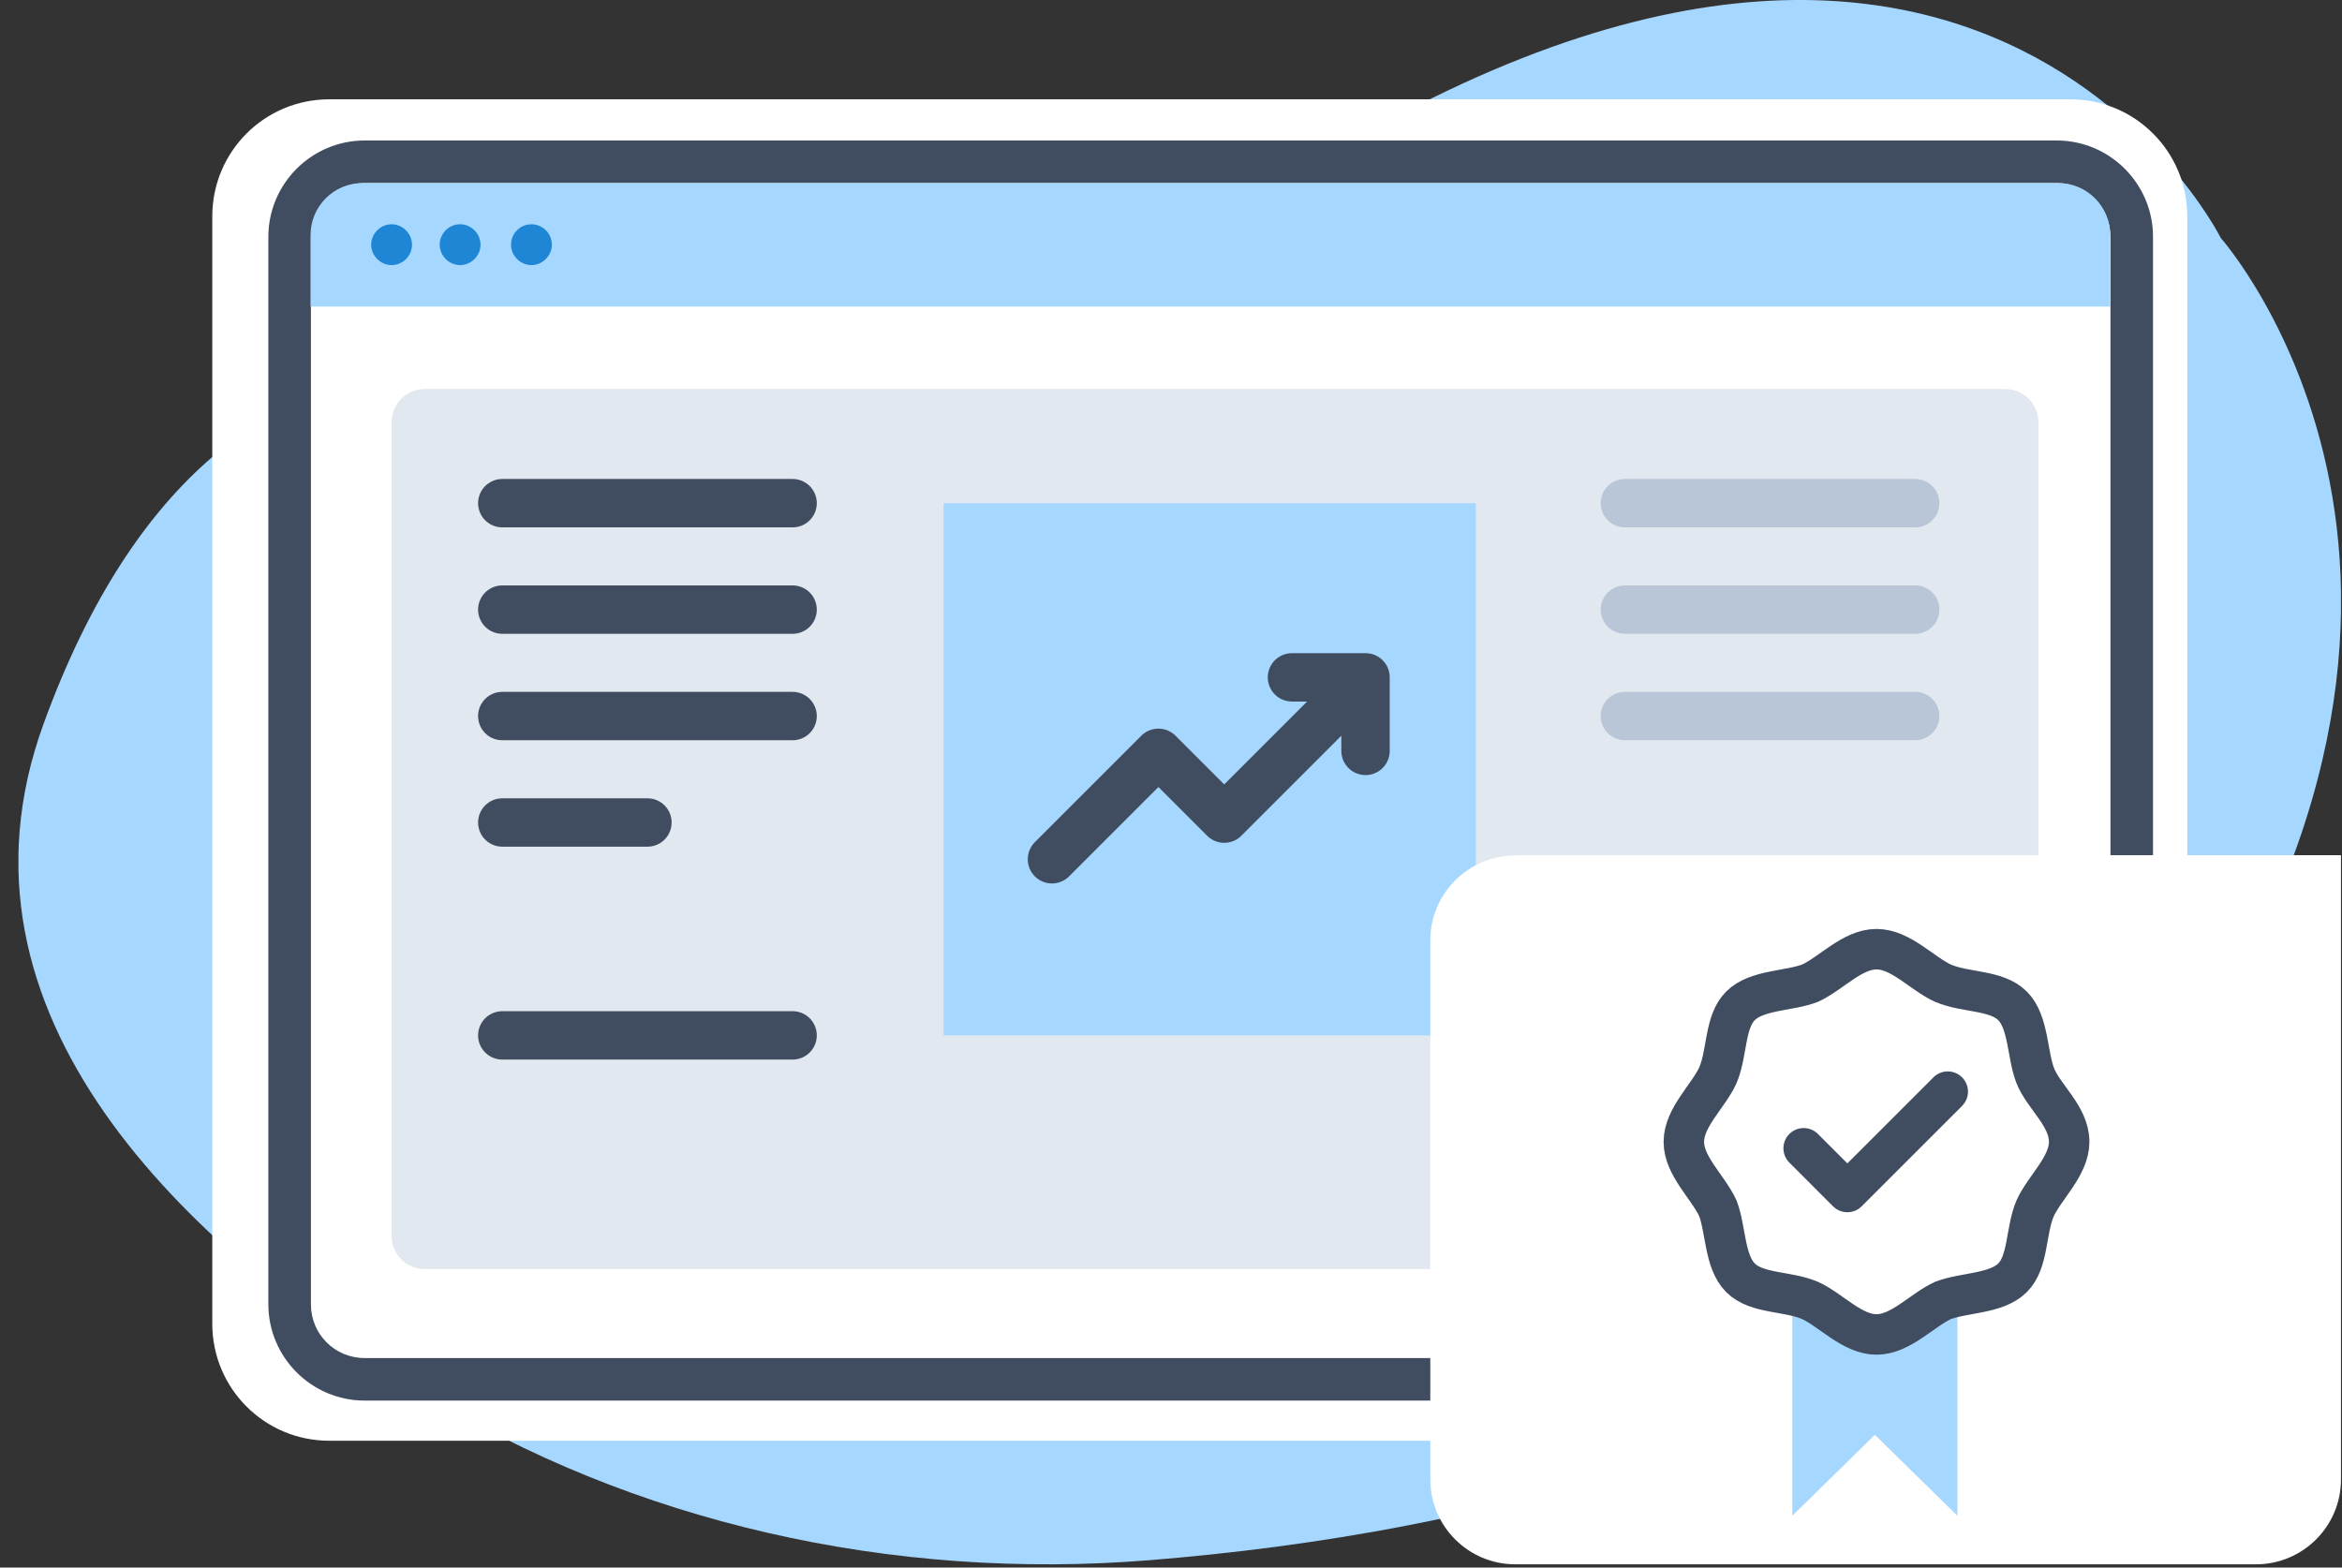 <?xml version="1.0" encoding="UTF-8"?> <svg xmlns="http://www.w3.org/2000/svg" width="121" height="81" viewBox="0 0 121 81" fill="none"><rect x="0" y="0" width="121" height="81" fill="#333333" stroke="none"/><g clip-path="url(#clip0_255_310)"><g clip-path="url(#clip1_255_310)"><g clip-path="url(#clip2_255_310)"><path fill-rule="evenodd" clip-rule="evenodd" d="M31.569 21.048C31.569 21.048 11.862 10.926 2.241 37.429C-3.213 52.468 9.609 64.396 21.733 71.906C32.66 78.666 46.054 81.706 59.43 80.615C76.007 79.274 98.897 74.321 110.879 58.012C131.015 30.615 114.741 12.303 114.741 12.303C114.741 12.303 99.899 -17.436 57.713 15.558C57.713 15.558 45.696 25.429 31.569 21.048Z" fill="#A6D7FF"></path><path fill-rule="evenodd" clip-rule="evenodd" d="M106.962 74.446H17.012C13.668 74.446 10.968 71.746 10.968 68.401V11.177C10.968 7.833 13.668 5.132 17.012 5.132H106.962C110.306 5.132 113.007 7.833 113.007 11.177V68.401C113.007 71.746 110.306 74.446 106.962 74.446Z" fill="white"></path><path d="M106.265 72.371H18.836C16.1 72.371 13.865 70.136 13.865 67.4V12.232C13.865 9.496 16.1 7.26 18.836 7.26H106.265C109.001 7.26 111.236 9.496 111.236 12.232V67.4C111.236 70.136 109.001 72.371 106.265 72.371ZM18.836 9.46C17.298 9.46 16.064 10.694 16.064 12.232V67.4C16.064 68.938 17.298 70.172 18.836 70.172H106.265C107.803 70.172 109.037 68.938 109.037 67.4V12.232C109.037 10.694 107.803 9.46 106.265 9.46H18.836Z" fill="#404D61"></path><path fill-rule="evenodd" clip-rule="evenodd" d="M106.354 9.46H18.729C17.244 9.46 16.046 10.658 16.046 12.142V15.844H109.019V12.142C109.019 10.658 107.821 9.46 106.336 9.46H106.354Z" fill="#A6D7FF"></path><path fill-rule="evenodd" clip-rule="evenodd" d="M21.286 12.643C21.286 13.233 20.803 13.698 20.231 13.698C19.659 13.698 19.176 13.215 19.176 12.643C19.176 12.071 19.659 11.588 20.231 11.588C20.803 11.588 21.286 12.071 21.286 12.643ZM23.772 11.588C23.182 11.588 22.717 12.071 22.717 12.643C22.717 13.215 23.2 13.698 23.772 13.698C24.344 13.698 24.827 13.215 24.827 12.643C24.827 12.071 24.344 11.588 23.772 11.588ZM27.456 11.588C26.865 11.588 26.401 12.071 26.401 12.643C26.401 13.215 26.883 13.698 27.456 13.698C28.028 13.698 28.511 13.215 28.511 12.643C28.511 12.053 28.028 11.588 27.456 11.588Z" fill="#1E86D5"></path><path opacity="0.4" d="M103.6 20.1H21.948C21 20.1 20.231 20.869 20.231 21.817V63.859C20.231 64.807 21 65.576 21.948 65.576H103.6C104.548 65.576 105.317 64.807 105.317 63.859V21.817C105.317 20.869 104.548 20.1 103.6 20.1Z" fill="#B8C6D7"></path><path fill-rule="evenodd" clip-rule="evenodd" d="M48.75 26H76.25V53.5H48.75V26Z" fill="#A6D7FF"></path><path d="M25.95 26H40.95M25.95 31.5H40.95M25.95 37H40.95M25.95 42.5H33.45M25.95 53.5H40.95M54.35 44.4L59.85 38.9L63.25 42.3L69.75 35.8" stroke="#404D61" stroke-width="2.5" stroke-linecap="round" stroke-linejoin="round"></path><path d="M83.95 26H98.95M83.95 31.5H98.95M83.95 37H98.95M83.95 53.5H98.95" stroke="#B8C6D7" stroke-width="2.5" stroke-linecap="round" stroke-linejoin="round"></path><path d="M66.75 35H70.55V38.8" stroke="#404D61" stroke-width="2.5" stroke-linecap="round" stroke-linejoin="round"></path><path d="M78.278 44.188H120.947V76.449C120.947 78.863 118.979 80.83 116.565 80.83H78.278C75.864 80.83 73.897 78.863 73.897 76.449V48.587C73.897 46.173 75.864 44.206 78.278 44.206V44.188Z" fill="white"></path><g clip-path="url(#clip3_255_310)"><path d="M100.296 67.198C99.209 67.7 98.121 68.954 96.866 68.954C95.612 68.954 94.524 67.7 93.437 67.198C93.186 67.114 92.935 67.03 92.6 66.947V78.323L96.866 74.141L101.132 78.323V66.947C100.798 67.03 100.547 67.114 100.296 67.198Z" fill="#A6D7FF"></path><path d="M93.186 59.334L95.444 61.593L100.631 56.407" stroke="#404D61" stroke-width="2.091" stroke-linecap="round" stroke-linejoin="round"></path><path d="M106.904 59C106.904 60.255 105.65 61.342 105.148 62.43C104.646 63.601 104.813 65.19 103.977 66.027C103.14 66.863 101.467 66.779 100.38 67.198C99.292 67.7 98.205 68.954 96.95 68.954C95.695 68.954 94.608 67.7 93.52 67.198C92.349 66.696 90.76 66.863 89.923 66.027C89.087 65.19 89.171 63.517 88.752 62.43C88.25 61.342 86.996 60.255 86.996 59C86.996 57.745 88.25 56.658 88.752 55.57C89.254 54.399 89.087 52.81 89.923 51.973C90.76 51.137 92.433 51.221 93.52 50.802C94.608 50.3 95.695 49.046 96.95 49.046C98.205 49.046 99.292 50.3 100.38 50.802C101.551 51.304 103.14 51.137 103.977 51.973C104.813 52.81 104.729 54.483 105.148 55.57C105.566 56.658 106.904 57.662 106.904 59Z" stroke="#404D61" stroke-width="2.091" stroke-linecap="round" stroke-linejoin="round"></path></g></g></g></g><defs><clipPath id="clip0_255_310"><rect width="120" height="80.83" fill="white" transform="translate(0.95)"></rect></clipPath><clipPath id="clip1_255_310"><rect width="120" height="80.83" fill="white" transform="translate(0.95)"></rect></clipPath><clipPath id="clip2_255_310"><rect width="119.993" height="80.83" fill="white" transform="translate(0.953)"></rect></clipPath><clipPath id="clip3_255_310"><rect width="22" height="30.323" fill="white" transform="translate(85.95 48)"></rect></clipPath></defs></svg> 